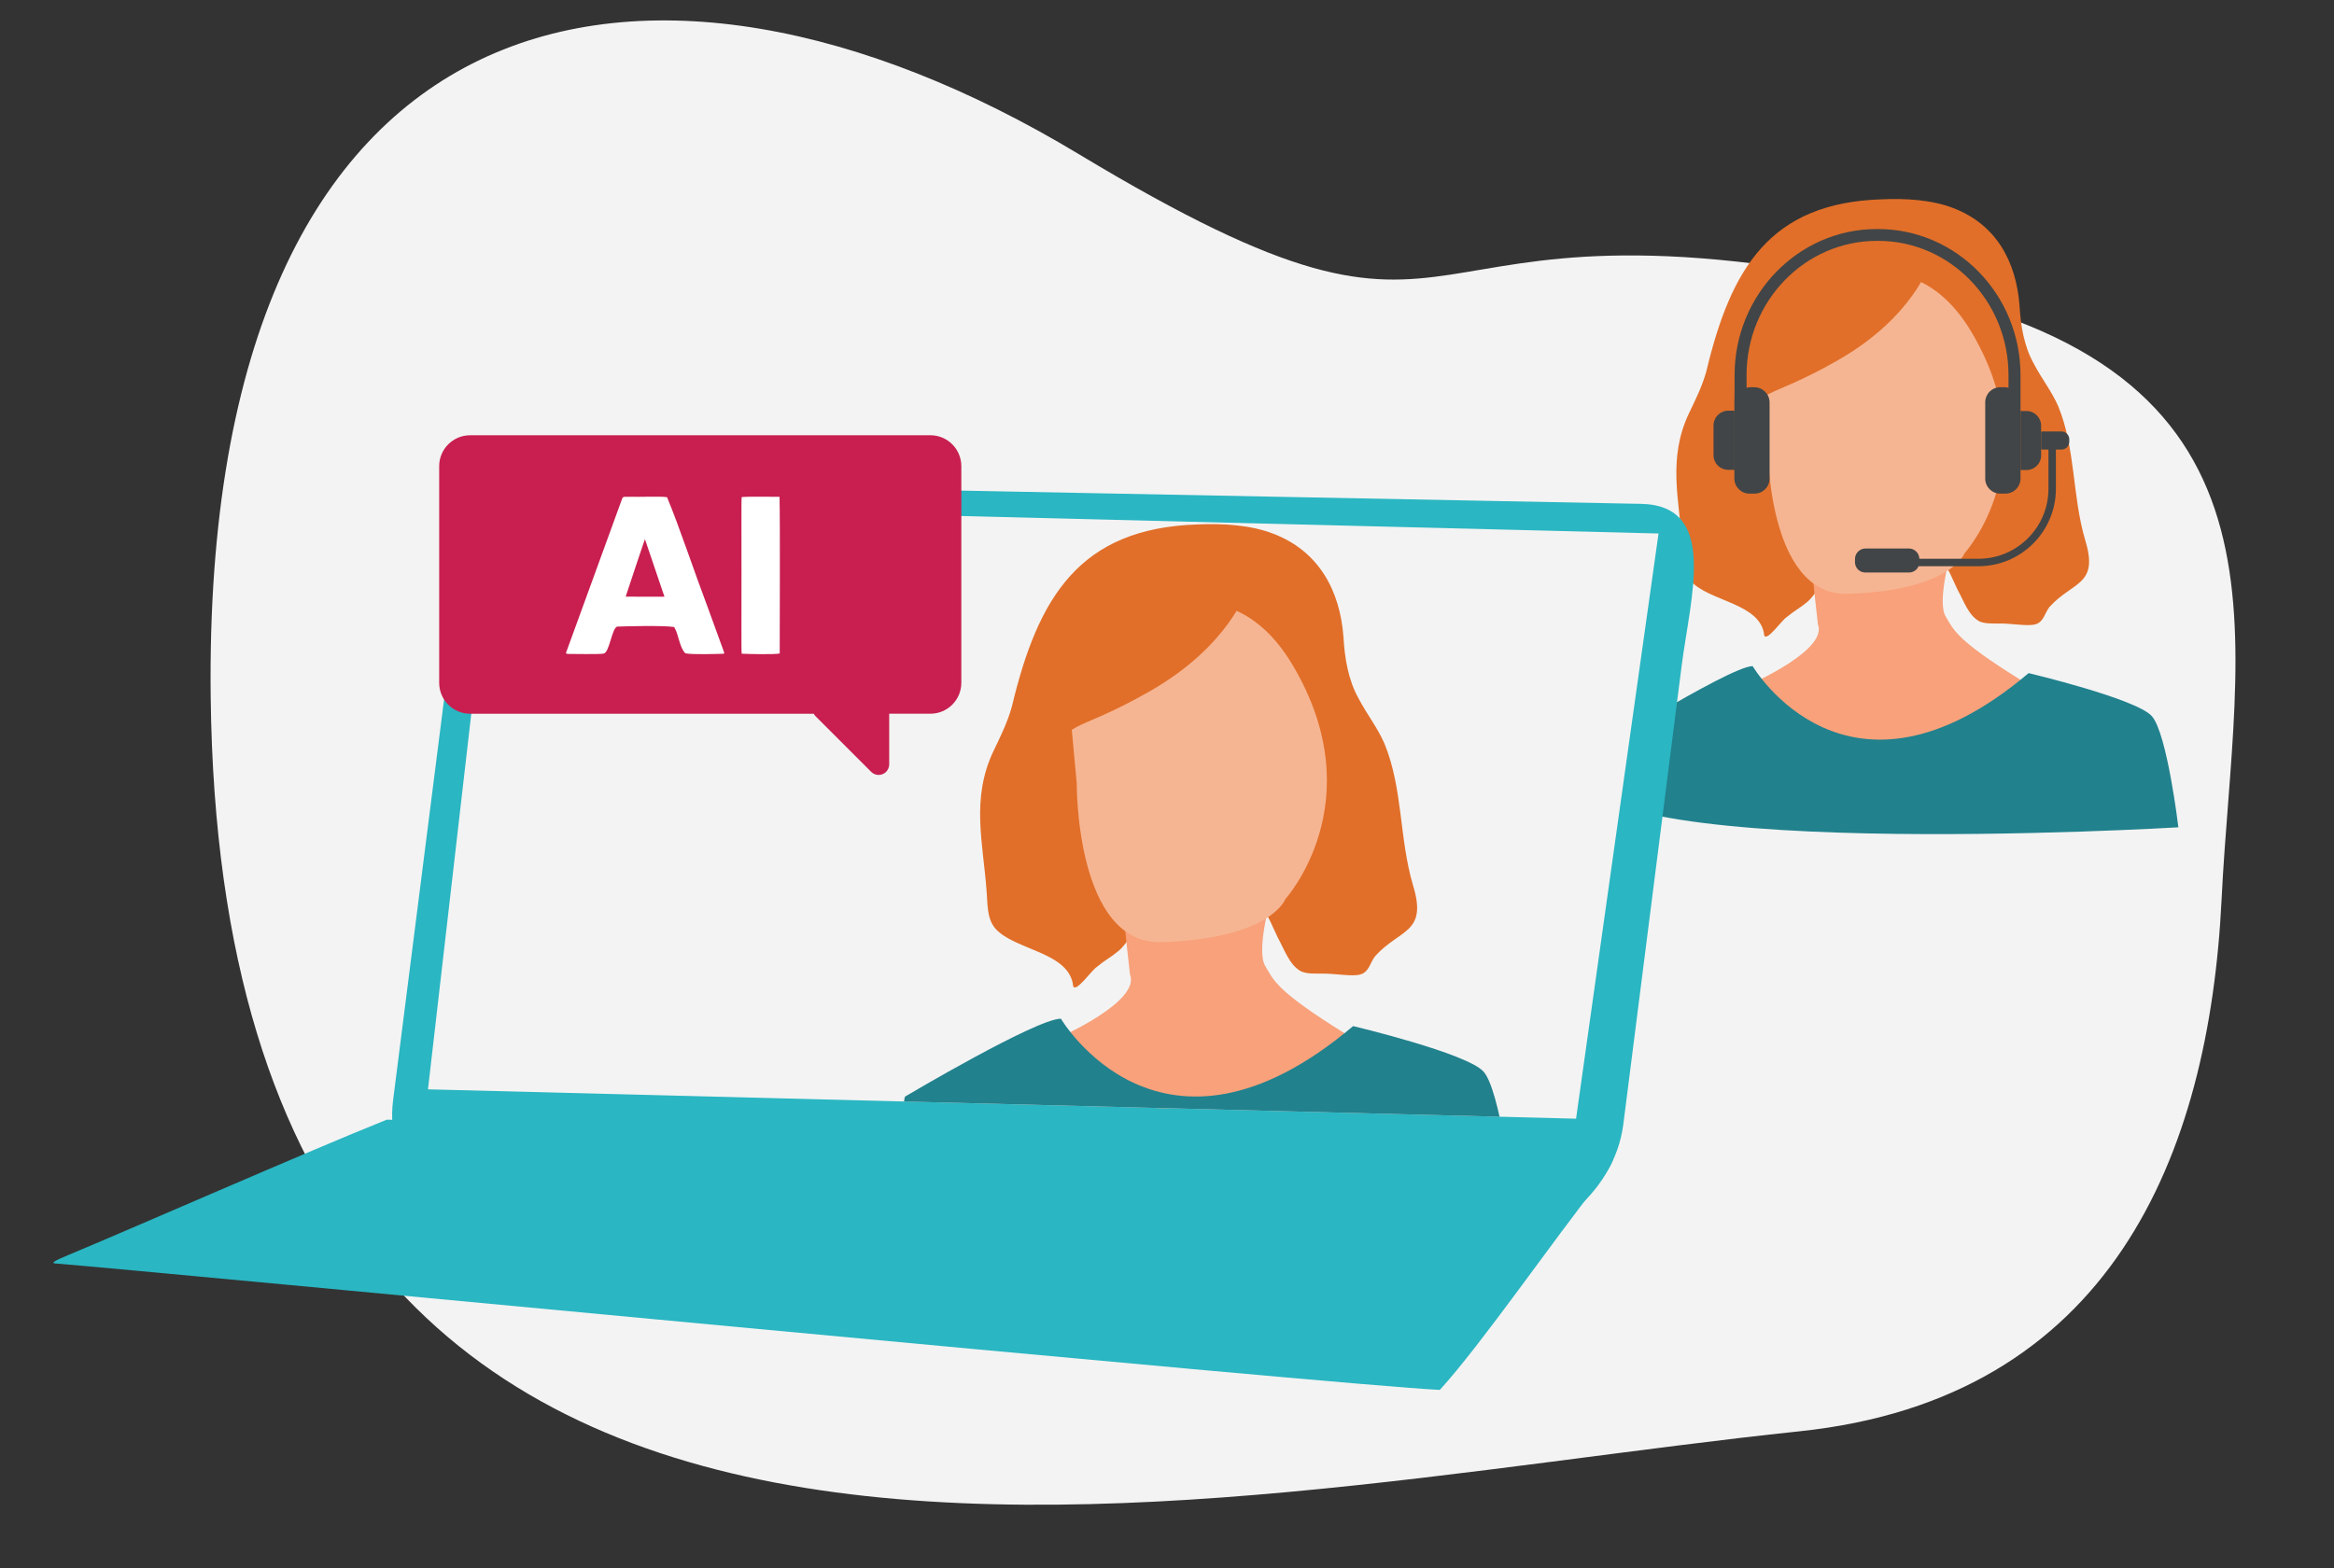 <?xml version="1.0" encoding="UTF-8"?>
<svg id="Layer_1" xmlns="http://www.w3.org/2000/svg" version="1.1" xmlns:xlink="http://www.w3.org/1999/xlink" viewBox="0 0 250 168">
  <rect x="0" y="0" width="250" height="168" fill="#333333" stroke="none"/>
  <!-- Generator: Adobe Illustrator 29.7.0, SVG Export Plug-In . SVG Version: 2.1.1 Build 138)  -->
  <defs>
    <style>
      .st0 {
        fill: #f6b592;
      }

      .st1 {
        fill: #21818d;
      }

      .st2 {
        fill: #fff;
      }

      .st3 {
        fill: #f8a17a;
      }

      .st4 {
        fill: #414547;
      }

      .st5 {
        fill: #2ab6c2;
      }

      .st6 {
        fill: #e16f29;
      }

      .st7 {
        fill: #c81f50;
      }

      .st8 {
        clip-path: url(#clippath);
      }

      .st9 {
        fill: #f3f3f3;
      }
    </style>
    <clipPath id="clippath">
      <polygon class="st9" points="53.066 54.037 45.841 116.715 168.816 119.86 177.65 57.159 53.066 54.037"/>
    </clipPath>
  </defs>
  <g id="Mask">
    <path id="path-1" class="st9" d="M192.752,153.353c33.306-3.5,43.869-29.505,45.209-57.014,1.362-27.95,9.377-56.149-33.008-65.132-59.079-12.827-43.434,12.999-89.453-14.723C69.481-11.237,21.628-2.115,22.568,74.776c1.377,112.358,103.039,85.636,170.185,78.577Z"/>
  </g>
  <g>
    <path class="st6" d="M212.015,66.572c-1.177-.633-1.682-2.222-2.337-3.395-.177-.367-.342-.728-.503-1.083-.692-1.538-.738-1.655-2.5-1.566-2.186.127-4.412.273-6.595.05-.892-.094-1.799-.269-2.638-.541-1.027-.321-1.014-.526-1.376.295-.58,1.276-1.405,3.348-2.638,4.285-.625.519-1.333.893-2.019,1.478-.57.343-2.128,2.65-2.437,1.996-.337-3.504-5.963-3.622-7.902-5.879-.845-1.027-.745-2.468-.856-3.742-.35-4.891-1.598-9.317.681-14.157.706-1.463,1.438-2.945,1.876-4.528,2.64-11.067,6.833-18.058,18.801-18.431,2.513-.117,5.38.052,7.657.943,4.562,1.75,6.736,5.693,7.089,10.47.116,2.1.486,4.338,1.518,6.18.829,1.602,1.911,2.938,2.626,4.583,1.872,4.561,1.481,9.557,2.886,14.331,1.506,4.903-1.349,4.408-3.832,7.181-.506.642-.61,1.606-1.494,1.847-.825.251-2.648-.122-3.981-.084-.658-.008-1.359.036-1.964-.206l-.061-.027Z"/>
    <path class="st3" d="M187.607,73.242s8.232-3.617,7.11-6.361c0,0-.624-5.488-.624-6.112s6.236.249,6.236.249l8.535-1.475s-1.354,4.969-.481,6.466,1.176,2.562,8.036,6.831c6.86,4.268-19.333,7.761-19.333,7.761l-9.479-7.359Z"/>
    <path class="st1" d="M187.731,71.371s10.103,17.212,29.561.748c0,0,11.558,2.744,13.2,4.615s2.839,11.906,2.839,11.906c0,0-67.475,4.053-64.462-6.935,0,0,16.367-10.335,18.862-10.335Z"/>
    <path class="st0" d="M189.332,47.536s-.133,16.375,8.606,16.09c11.069-.361,12.494-4.354,12.494-4.354,0,0,8.96-9.865.728-23.71s-23.075-1.497-22.451,5.239l.624,6.735Z"/>
    <path class="st6" d="M206.659,28.342s-1.768,5.646-9.751,10.228c-7.983,4.582-8.75,2.744-9.302,7.11-.552,4.365,1.083,13.594,1.083,13.594l-2.632-24.374,12.826-8.927,7.776,2.37Z"/>
    <path class="st4" d="M221.646,47.051v.277c-.003.466-.381.842-.846.841h-.588v4.217c-.011,4.578-3.727,8.284-8.305,8.281h-6.407c-.176.413-.584.679-1.033.674h-4.657c-.61.008-1.111-.48-1.119-1.09,0-.002,0-.003,0-.005v-.359c.005-.616.503-1.114,1.119-1.119h4.657c.609.002,1.106.49,1.119,1.1h6.321c4.136,0,7.493-3.346,7.507-7.483v-4.217h-.612c-.061.009-.123-.006-.172-.043v-1.855c.049-.037.111-.052.172-.043h1.999c.458,0,.833.364.846.822Z"/>
    <path class="st4" d="M185.792,44.038v6.302c-.055.01-.112.01-.167,0h-.507c-.866.005-1.573-.693-1.578-1.559h0v-3.203c.005-.869.709-1.573,1.578-1.578h.507c.058.003.114.016.167.038Z"/>
    <path class="st4" d="M218.629,45.597v3.203c.003.858-.691,1.556-1.549,1.559-.003,0-.006,0-.01,0h-.65v-6.321c.041-.01.083-.01.124,0h.545c.851.016,1.534.707,1.54,1.559Z"/>
    <path class="st4" d="M216.421,40.18v11.088c0,.895-.726,1.621-1.621,1.621-.002,0-.003,0-.005,0h-.526c-.887.011-1.615-.7-1.626-1.587,0-.011,0-.022,0-.034v-8.157c-.008-.887.705-1.613,1.592-1.621.011,0,.022,0,.034,0h.526c.115.009.229.03.339.062v-1.372c0-7.923-6.263-14.372-13.956-14.372h-.148c-7.693,0-13.952,6.45-13.952,14.372v1.372c.11-.034.224-.055.339-.062h.507c.892.008,1.613.729,1.621,1.621v8.176c-.008.889-.732,1.604-1.621,1.602h-.526c-.89.003-1.615-.712-1.626-1.602v-8.176c.024-.043.024-2.931.024-2.931,0-8.606,6.828-15.639,15.214-15.639h.148c8.429,0,15.262,7.019,15.262,15.639Z"/>
  </g>
  <path class="st4" d="M60.246,106.958"/>
  <path class="st5" d="M157.02,133.861l-101.541-1.98c-8.314-.162-14.333-6.452-13.376-13.979l6.242-49.084c.957-7.526-.485-17.327,7.829-17.165l119.592,2.331c8.314.162,5.309,9.877,4.352,17.403l-6.242,49.084c-.957,7.526-8.542,13.551-16.856,13.389Z"/>
  <path class="st5" d="M172.889,123.719c-.1,1.031-1.014,2.099-1.695,3.093-4.786,6.006-12.502,17.206-16.973,22.106-10.347-.451-140.346-12.952-148.322-13.546-.173-.032-.236-.074-.135-.162.35-.265.927-.453,1.48-.715,6.022-2.491,25.851-11.194,34.185-14.528,9.954.203,117.382,2.39,131.456,3.714l.005.038Z"/>
  <g>
    <polygon class="st9" points="53.066 54.037 45.841 116.715 168.816 119.86 177.65 57.159 53.066 54.037"/>
    <g class="st8">
      <g>
        <path class="st6" d="M139.349,104.066c-1.246-.671-1.781-2.353-2.474-3.594-.187-.389-.362-.771-.533-1.147-.732-1.628-.781-1.752-2.647-1.659-2.314.134-4.671.289-6.983.053-.944-.099-1.905-.285-2.793-.572-1.087-.34-1.074-.557-1.457.312-.614,1.351-1.488,3.545-2.793,4.537-.662.55-1.411.946-2.137,1.565-.603.363-2.253,2.806-2.581,2.114-.357-3.71-6.314-3.835-8.367-6.224-.895-1.088-.789-2.613-.907-3.962-.37-5.178-1.692-9.865.721-14.99.748-1.549,1.522-3.118,1.986-4.795,2.795-11.718,7.235-19.12,19.907-19.515,2.661-.124,5.696.055,8.107.999,4.831,1.853,7.132,6.028,7.506,11.086.123,2.223.514,4.593,1.608,6.543.878,1.696,2.024,3.111,2.781,4.853,1.983,4.829,1.568,10.119,3.056,15.174,1.594,5.191-1.428,4.668-4.058,7.604-.536.68-.646,1.701-1.582,1.956-.874.266-2.803-.129-4.216-.089-.696-.009-1.439.039-2.079-.218l-.065-.028Z"/>
        <path class="st3" d="M113.505,111.128s8.716-3.83,7.528-6.735c0,0-.66-5.811-.66-6.471s6.603.264,6.603.264l9.038-1.562s-1.433,5.262-.509,6.847,1.245,2.713,8.508,7.232c7.263,4.52-20.471,8.217-20.471,8.217l-10.037-7.792Z"/>
        <path class="st1" d="M113.638,109.147s10.697,18.225,31.299.792c0,0,12.238,2.905,13.977,4.886s3.006,12.607,3.006,12.607c0,0-68.179,1.701-64.989-9.933,0,0,14.065-8.353,16.706-8.353Z"/>
        <path class="st0" d="M115.332,83.911s-.141,17.338,9.112,17.036c11.72-.382,13.229-4.61,13.229-4.61,0,0,9.487-10.446.77-25.105s-24.432-1.585-23.772,5.547l.66,7.132Z"/>
        <path class="st6" d="M133.559,63.19s-1.872,5.978-10.324,10.829-9.265,2.905-9.849,7.528,1.146,14.393,1.146,14.393l-2.787-25.807,13.581-9.452,8.233,2.509Z"/>
      </g>
    </g>
  </g>
  <path class="st7" d="M99.668,46.635h-49.322c-1.823.006-3.299,1.482-3.304,3.304v23.228c.006,1.823,1.482,3.299,3.304,3.304h36.816c.053.102.121.196.203.277l5.948,5.95c.441.442,1.157.442,1.599,0,.211-.211.33-.497.332-.796v-5.432h4.425c1.821-.007,3.295-1.483,3.301-3.304v-23.228c-.006-1.821-1.48-3.297-3.301-3.304Z"/>
  <g>
    <path class="st2" d="M72.187,67.175c-1.28-.181-5.203-.073-6.086-.039-.582.204-.819,2.816-1.461,2.896-.573.087-3.218.027-3.788.032-.084-.017-.267-.003-.217-.142.455-1.271,5.555-15.277,6.024-16.547.143-.223.274-.115.726-.15,1.194.039,3.405-.073,4.065.048,1.324,3.181,2.967,8.134,4.301,11.65.819,2.249,1.501,4.123,1.751,4.81.04.15.144.252,0,.312-.576.014-3.423.115-4.092-.05-.626-.592-.731-2.061-1.169-2.76l-.055-.059ZM71.169,63.927c-.52-1.529-1.515-4.475-2.083-6.147.097-.397-2.074,6.14-2.068,6.147,1.115.015,3.084,0,4.144.005l.007-.005Z"/>
    <path class="st2" d="M83.499,53.241c.068,2.861.014,14.857.018,16.774-.523.124-3.289.066-4.07.025-.06-.199-.009-4.384-.026-8.54.017-4.057-.034-8.049.026-8.243.991-.081,3.317-.017,4.017-.026l.035.009Z"/>
  </g>
</svg>